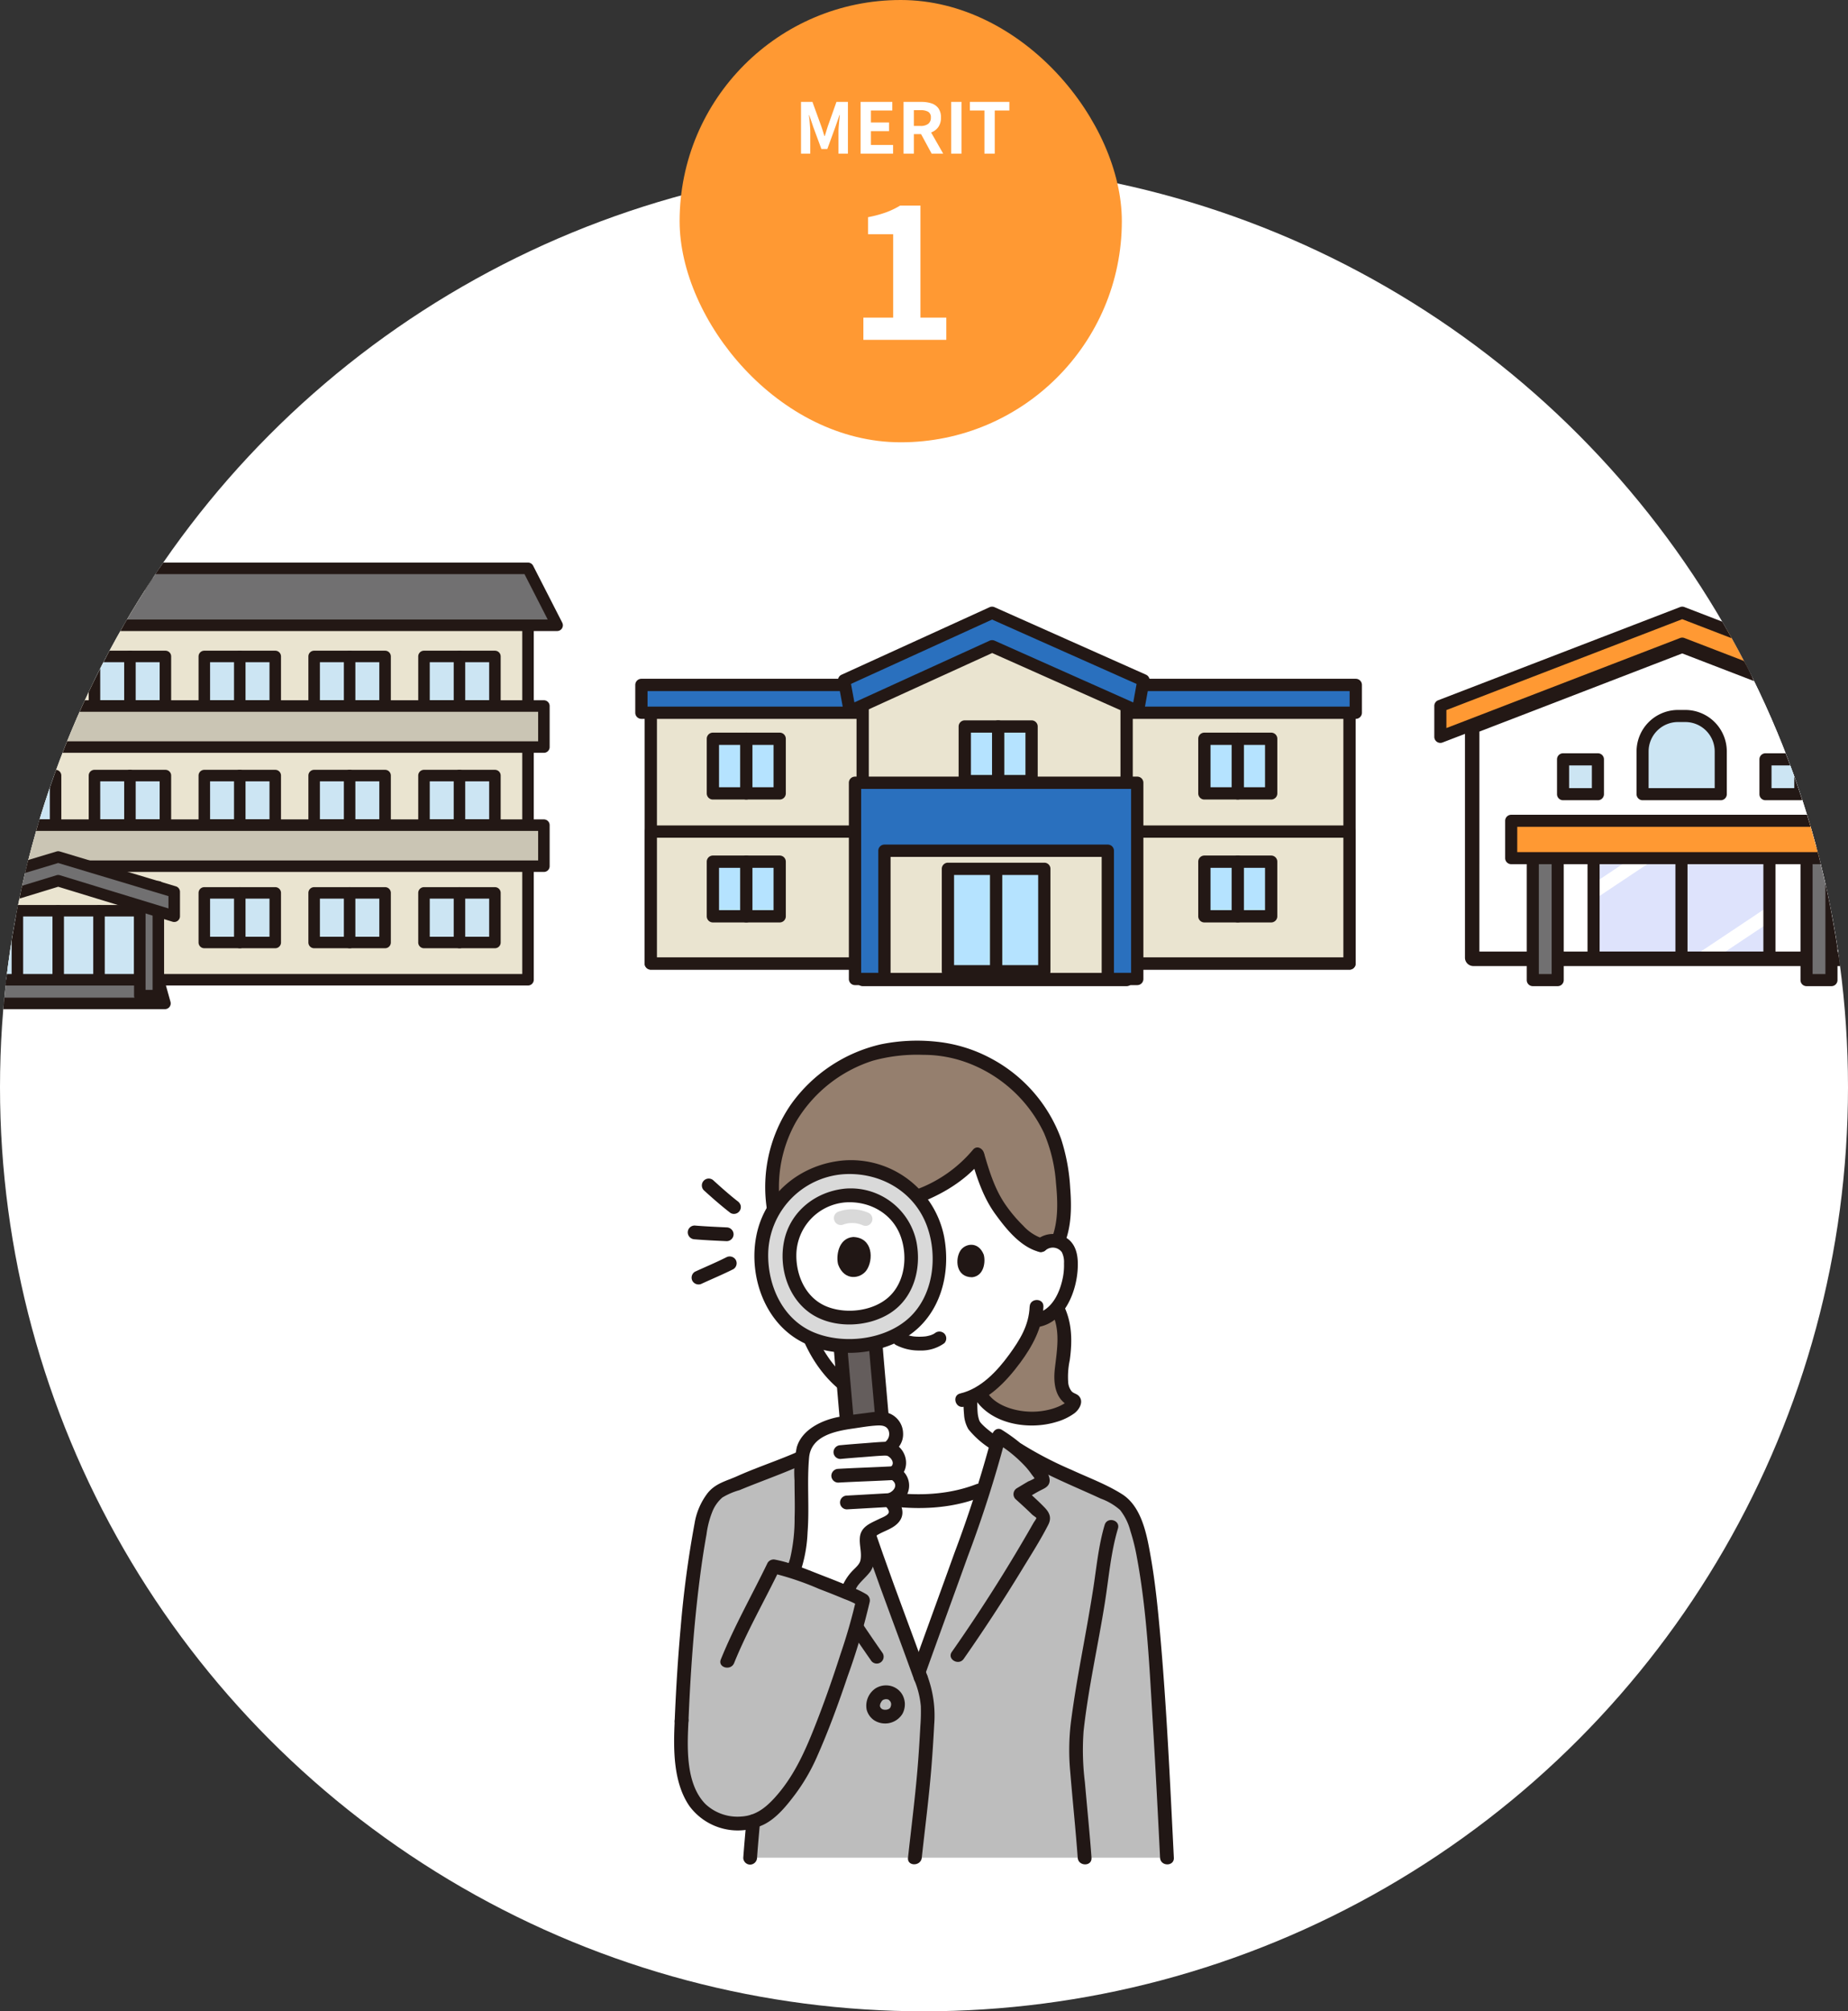 <svg xmlns="http://www.w3.org/2000/svg" xmlns:xlink="http://www.w3.org/1999/xlink" width="397" height="432" viewBox="0 0 397 432">
  <rect x="0" y="0" width="397" height="432" fill="#333333" stroke="none"/>
  <defs>
    <clipPath id="clip-path">
      <circle id="楕円形_48" data-name="楕円形 48" cx="198.5" cy="198.5" r="198.5" transform="translate(511 2460)" fill="#fdf5e7"/>
    </clipPath>
    <clipPath id="clip-path-2">
      <rect id="長方形_669" data-name="長方形 669" width="156.105" height="81.511" fill="none"/>
    </clipPath>
    <clipPath id="clip-path-3">
      <rect id="長方形_673" data-name="長方形 673" width="106.526" height="81.511" fill="none"/>
    </clipPath>
    <clipPath id="clip-path-4">
      <rect id="長方形_674" data-name="長方形 674" width="37.782" height="23.94" fill="none"/>
    </clipPath>
    <clipPath id="clip-path-6">
      <rect id="長方形_701" data-name="長方形 701" width="169.826" height="95.914" fill="none"/>
    </clipPath>
    <clipPath id="clip-path-7">
      <rect id="長方形_650" data-name="長方形 650" width="107.356" height="176.974" fill="none"/>
    </clipPath>
  </defs>
  <g id="グループ_638" data-name="グループ 638" transform="translate(-4748 -3954)">
    <circle id="楕円形_47" data-name="楕円形 47" cx="198.5" cy="198.5" r="198.5" transform="translate(4748 3989)" fill="#fff"/>
    <g id="グループ_636" data-name="グループ 636" transform="translate(4615 2660)">
      <rect id="長方形_299" data-name="長方形 299" width="95" height="95" rx="47.5" transform="translate(279 1294)" fill="#f93"/>
      <g id="グループ_581" data-name="グループ 581" transform="translate(303.675 1310.039)">
        <path id="パス_3091" data-name="パス 3091" d="M-21.919,0V-11.112h2.453L-17.574-5.9q.178.506.345,1.047t.333,1.074h.072q.178-.533.341-1.074t.326-1.047l1.849-5.213h2.465V0h-2.029V-4.64q0-.529.048-1.174t.116-1.3q.068-.655.129-1.171h-.072l-.91,2.611L-16.269-1h-1.275l-1.723-4.671-.89-2.611h-.06q.065.517.127,1.171t.11,1.3q.048.645.048,1.174V0Zm12.8,0V-11.112h6.809V-9.26H-6.9v2.568h3.89v1.864H-6.9v2.964h4.758V0ZM.108,0V-11.112H3.966a6.813,6.813,0,0,1,2.119.308,2.984,2.984,0,0,1,1.5,1.046,3.27,3.27,0,0,1,.556,2.012,3.421,3.421,0,0,1-.556,2.018,3.247,3.247,0,0,1-1.5,1.161,5.737,5.737,0,0,1-2.119.373H2.325V0ZM2.325-5.949H3.759A2.584,2.584,0,0,0,5.406-6.4a1.616,1.616,0,0,0,.568-1.341,1.344,1.344,0,0,0-.568-1.249,3.186,3.186,0,0,0-1.647-.348H2.325ZM6.142,0,3.558-4.769,5.113-6.151,8.624,0Zm4.194,0V-11.112h2.216V0Zm7.146,0V-9.26H14.358v-1.852H22.84V-9.26H19.7V0Z" transform="translate(23.325 16.961)" fill="#fff"/>
        <path id="パス_3092" data-name="パス 3092" d="M-8.523,0V-4.783h6.4V-22.694H-7.516v-3.661a25.171,25.171,0,0,0,3.858-1.032A17.428,17.428,0,0,0-.622-28.846h4.36V-4.783H9.292V0Z" transform="translate(23.325 56.961)" fill="#fff"/>
      </g>
    </g>
    <g id="マスクグループ_64" data-name="マスクグループ 64" transform="translate(4237 1529)" clip-path="url(#clip-path)">
      <g id="グループ_633" data-name="グループ 633" transform="translate(-3.799 -30.752)">
        <g id="グループ_622" data-name="グループ 622" transform="translate(651.271 2586.056)">
          <rect id="長方形_654" data-name="長方形 654" width="150.1" height="54.356" transform="translate(3.339 22.283)" fill="#eae4d0"/>
          <g id="グループ_621" data-name="グループ 621" transform="translate(0 0)">
            <g id="グループ_620" data-name="グループ 620" clip-path="url(#clip-path-2)">
              <path id="パス_3002" data-name="パス 3002" d="M152.5,68.215H2.4A1.319,1.319,0,0,1,1.08,66.9V12.54A1.318,1.318,0,0,1,2.4,11.221H152.5a1.316,1.316,0,0,1,1.319,1.319V66.9a1.318,1.318,0,0,1-1.319,1.319M3.718,65.576H151.182V13.859H3.718Z" transform="translate(0.938 9.743)" fill="#231815"/>
              <rect id="長方形_655" data-name="長方形 655" width="153.465" height="5.975" transform="translate(1.319 16.809)" fill="#2a70be"/>
              <path id="パス_3003" data-name="パス 3003" d="M154.786,16.9H1.319A1.316,1.316,0,0,1,0,15.583V9.61A1.318,1.318,0,0,1,1.319,8.291H154.786a1.319,1.319,0,0,1,1.319,1.319v5.973a1.318,1.318,0,0,1-1.319,1.319M2.638,14.264H153.465V10.929H2.638Z" transform="translate(0 7.199)" fill="#231815"/>
              <rect id="長方形_656" data-name="長方形 656" width="150.1" height="28.33" transform="translate(3.339 48.308)" fill="#eae4d0"/>
              <path id="パス_3004" data-name="パス 3004" d="M152.5,56.119H2.4A1.319,1.319,0,0,1,1.08,54.8V26.472A1.319,1.319,0,0,1,2.4,25.151H152.5a1.318,1.318,0,0,1,1.319,1.321V54.8a1.318,1.318,0,0,1-1.319,1.319M3.718,53.481H151.182V27.791H3.718Z" transform="translate(0.938 21.838)" fill="#231815"/>
              <path id="パス_3005" data-name="パス 3005" d="M82.85,76.746h-56.7V15.924L53.955,3.969,82.85,15.924Z" transform="translate(22.704 3.446)" fill="#eae4d0"/>
              <path id="パス_3006" data-name="パス 3006" d="M83.463,78.678h-56.7a1.316,1.316,0,0,1-1.319-1.319V16.536a1.322,1.322,0,0,1,.8-1.213L54.043,3.37a1.308,1.308,0,0,1,1.028-.006l28.9,11.953a1.315,1.315,0,0,1,.815,1.218V77.359a1.316,1.316,0,0,1-1.319,1.319M28.08,76.04H82.144V17.42L54.576,6.016,28.08,17.4Z" transform="translate(22.091 2.833)" fill="#231815"/>
              <path id="パス_3007" data-name="パス 3007" d="M87.132,21.847,55.816,7.9,25.234,21.841,24.012,15.2,55.8.707,88.331,15.2Z" transform="translate(20.849 0.614)" fill="#2a70be"/>
              <path id="パス_3008" data-name="パス 3008" d="M87.744,23.781a1.3,1.3,0,0,1-.536-.114L56.434,9.956,26.4,23.656a1.316,1.316,0,0,1-1.844-.96l-1.224-6.64a1.316,1.316,0,0,1,.751-1.439L55.866.121A1.306,1.306,0,0,1,56.95.115l32.528,14.49a1.322,1.322,0,0,1,.764,1.439l-1.2,6.651a1.32,1.32,0,0,1-1.3,1.085M56.428,7.191a1.3,1.3,0,0,1,.536.114l29.78,13.267.714-3.976L56.419,2.768,26.11,16.59l.73,3.963L55.881,7.308a1.33,1.33,0,0,1,.547-.118" transform="translate(20.236 0.001)" fill="#231815"/>
              <rect id="長方形_657" data-name="長方形 657" width="54.309" height="31.662" transform="translate(50.367 48.308)" fill="#eae4d0"/>
              <path id="パス_3009" data-name="パス 3009" d="M81.881,59.451H27.572a1.318,1.318,0,0,1-1.319-1.319V26.472a1.318,1.318,0,0,1,1.319-1.321H81.881A1.318,1.318,0,0,1,83.2,26.472v31.66a1.318,1.318,0,0,1-1.319,1.319m-52.99-2.638H80.562V27.791H28.891Z" transform="translate(22.795 21.838)" fill="#231815"/>
              <rect id="長方形_658" data-name="長方形 658" width="20.704" height="21.999" transform="translate(67.17 56.312)" fill="#b5e3ff"/>
              <path id="パス_3010" data-name="パス 3010" d="M57.271,54.07H36.565a1.318,1.318,0,0,1-1.319-1.319v-22a1.318,1.318,0,0,1,1.319-1.319H57.271a1.316,1.316,0,0,1,1.319,1.319v22a1.316,1.316,0,0,1-1.319,1.319M37.884,51.432H55.952V32.073H37.884Z" transform="translate(30.603 25.558)" fill="#231815"/>
              <path id="パス_3011" data-name="パス 3011" d="M25.267,20.245V62.391h6.324V34.843H79.576V62.391H85.9V20.245Z" transform="translate(21.939 17.578)" fill="#2a70be"/>
              <path id="パス_3012" data-name="パス 3012" d="M86.513,64.324H80.189a1.316,1.316,0,0,1-1.319-1.319V36.777H33.521V63.005A1.316,1.316,0,0,1,32.2,64.324H25.88a1.316,1.316,0,0,1-1.319-1.319V20.857a1.318,1.318,0,0,1,1.319-1.319H86.513a1.319,1.319,0,0,1,1.319,1.319V63.005a1.318,1.318,0,0,1-1.319,1.319m-5.005-2.638h3.686V22.178H27.2V61.686h3.684V35.458A1.318,1.318,0,0,1,32.2,34.139H80.189a1.316,1.316,0,0,1,1.319,1.319Z" transform="translate(21.326 16.964)" fill="#231815"/>
              <line id="線_81" data-name="線 81" y2="22.436" transform="translate(77.522 57.247)" fill="#f93"/>
              <path id="パス_3013" data-name="パス 3013" d="M42.107,55.011a1.316,1.316,0,0,1-1.319-1.319V31.254a1.319,1.319,0,1,1,2.638,0V53.692a1.316,1.316,0,0,1-1.319,1.319" transform="translate(35.415 25.992)" fill="#231815"/>
              <rect id="長方形_659" data-name="長方形 659" width="14.35" height="11.731" transform="translate(16.676 28.377)" fill="#717071"/>
              <line id="線_82" data-name="線 82" y2="11.731" transform="translate(23.851 28.376)" fill="#717071"/>
              <rect id="長方形_660" data-name="長方形 660" width="14.35" height="11.731" transform="translate(16.676 28.377)" fill="#b5e3ff"/>
              <path id="パス_3014" data-name="パス 3014" d="M23.887,28.852H9.539A1.318,1.318,0,0,1,8.22,27.533V15.8a1.316,1.316,0,0,1,1.319-1.319H23.887A1.316,1.316,0,0,1,25.206,15.8V27.533a1.318,1.318,0,0,1-1.319,1.319M10.858,26.214H22.57V17.121H10.858Z" transform="translate(7.137 12.575)" fill="#231815"/>
              <path id="パス_3015" data-name="パス 3015" d="M13.38,28.852a1.316,1.316,0,0,1-1.319-1.319V15.8a1.319,1.319,0,1,1,2.638,0V27.533a1.316,1.316,0,0,1-1.319,1.319" transform="translate(10.472 12.575)" fill="#231815"/>
              <rect id="長方形_661" data-name="長方形 661" width="14.35" height="11.731" transform="translate(16.676 54.772)" fill="#717071"/>
              <line id="線_83" data-name="線 83" y2="11.731" transform="translate(23.851 54.773)" fill="#717071"/>
              <rect id="長方形_662" data-name="長方形 662" width="14.35" height="11.731" transform="translate(16.676 54.772)" fill="#b5e3ff"/>
              <path id="パス_3016" data-name="パス 3016" d="M23.887,42.982H9.539A1.318,1.318,0,0,1,8.22,41.663V29.93a1.318,1.318,0,0,1,1.319-1.319H23.887a1.318,1.318,0,0,1,1.319,1.319V41.663a1.318,1.318,0,0,1-1.319,1.319M10.858,40.344H22.57V31.251H10.858Z" transform="translate(7.137 24.842)" fill="#231815"/>
              <path id="パス_3017" data-name="パス 3017" d="M13.38,42.981a1.316,1.316,0,0,1-1.319-1.319V29.931a1.319,1.319,0,1,1,2.638,0V41.662a1.316,1.316,0,0,1-1.319,1.319" transform="translate(10.472 24.843)" fill="#231815"/>
              <rect id="長方形_663" data-name="長方形 663" width="14.35" height="11.731" transform="translate(122.261 28.377)" fill="#717071"/>
              <line id="線_84" data-name="線 84" y2="11.731" transform="translate(129.436 28.376)" fill="#717071"/>
              <rect id="長方形_664" data-name="長方形 664" width="14.35" height="11.731" transform="translate(122.261 28.377)" fill="#b5e3ff"/>
              <path id="パス_3018" data-name="パス 3018" d="M80.4,28.852H66.054a1.319,1.319,0,0,1-1.319-1.319V15.8a1.318,1.318,0,0,1,1.319-1.319H80.4A1.316,1.316,0,0,1,81.723,15.8V27.533A1.318,1.318,0,0,1,80.4,28.852M67.373,26.214H79.085V17.121H67.373Z" transform="translate(56.207 12.575)" fill="#231815"/>
              <path id="パス_3019" data-name="パス 3019" d="M69.894,28.852a1.316,1.316,0,0,1-1.319-1.319V15.8a1.319,1.319,0,1,1,2.638,0V27.533a1.316,1.316,0,0,1-1.319,1.319" transform="translate(59.542 12.575)" fill="#231815"/>
              <rect id="長方形_665" data-name="長方形 665" width="14.35" height="11.731" transform="translate(70.789 25.737)" fill="#717071"/>
              <line id="線_85" data-name="線 85" y2="11.731" transform="translate(77.963 25.737)" fill="#717071"/>
              <rect id="長方形_666" data-name="長方形 666" width="14.35" height="11.731" transform="translate(70.789 25.737)" fill="#b5e3ff"/>
              <path id="パス_3020" data-name="パス 3020" d="M52.853,27.44H38.5a1.318,1.318,0,0,1-1.319-1.319V14.388A1.318,1.318,0,0,1,38.5,13.069h14.35a1.318,1.318,0,0,1,1.319,1.319V26.121a1.318,1.318,0,0,1-1.319,1.319M39.822,24.8H51.536V15.709H39.822Z" transform="translate(32.286 11.348)" fill="#231815"/>
              <path id="パス_3021" data-name="パス 3021" d="M42.343,27.439a1.316,1.316,0,0,1-1.319-1.319V14.389a1.319,1.319,0,1,1,2.638,0V26.12a1.316,1.316,0,0,1-1.319,1.319" transform="translate(35.62 11.349)" fill="#231815"/>
              <rect id="長方形_667" data-name="長方形 667" width="14.35" height="11.731" transform="translate(122.261 54.772)" fill="#717071"/>
              <line id="線_86" data-name="線 86" y2="11.731" transform="translate(129.436 54.773)" fill="#717071"/>
              <rect id="長方形_668" data-name="長方形 668" width="14.35" height="11.731" transform="translate(122.261 54.772)" fill="#b5e3ff"/>
              <path id="パス_3022" data-name="パス 3022" d="M80.4,42.982H66.054a1.319,1.319,0,0,1-1.319-1.319V29.93a1.319,1.319,0,0,1,1.319-1.319H80.4a1.318,1.318,0,0,1,1.319,1.319V41.663A1.318,1.318,0,0,1,80.4,42.982M67.373,40.344H79.085V31.251H67.373Z" transform="translate(56.207 24.842)" fill="#231815"/>
              <path id="パス_3023" data-name="パス 3023" d="M69.894,42.981a1.316,1.316,0,0,1-1.319-1.319V29.931a1.319,1.319,0,1,1,2.638,0V41.662a1.316,1.316,0,0,1-1.319,1.319" transform="translate(59.542 24.843)" fill="#231815"/>
            </g>
          </g>
        </g>
        <g id="グループ_629" data-name="グループ 629" transform="translate(822.925 2586.056)">
          <path id="パス_3024" data-name="パス 3024" d="M94.306,21.99v49.45H4.563V21.99L49.435,4.7Z" transform="translate(3.828 3.946)" fill="#717071"/>
          <g id="グループ_624" data-name="グループ 624" transform="translate(0 0)">
            <g id="グループ_623" data-name="グループ 623" clip-path="url(#clip-path-3)">
              <path id="パス_3025" data-name="パス 3025" d="M94.538,72.18H4.794a.505.505,0,0,1-.506-.506V22.222a.505.505,0,0,1,.325-.473L49.485,4.463a.475.475,0,0,1,.362,0L94.72,21.75a.506.506,0,0,1,.324.473V71.674a.505.505,0,0,1-.506.506" transform="translate(3.598 3.714)" fill="#717071"/>
              <path id="パス_3026" data-name="パス 3026" d="M104.635,20.726v6.648L52.67,7.354.706,27.374V20.726L52.67.706Z" transform="translate(0.592 0.592)" fill="#717071"/>
              <path id="パス_3027" data-name="パス 3027" d="M94.306,21.99v49.45H4.563V21.99L49.435,4.7Z" transform="translate(3.828 3.946)" fill="#fff"/>
              <path id="パス_3028" data-name="パス 3028" d="M94.538,72.18H4.794a.505.505,0,0,1-.506-.506V22.222a.505.505,0,0,1,.325-.473L49.485,4.463a.475.475,0,0,1,.362,0L94.72,21.75a.506.506,0,0,1,.324.473V71.674a.505.505,0,0,1-.506.506" transform="translate(3.598 3.714)" fill="#fff"/>
              <path id="パス_3029" data-name="パス 3029" d="M104.635,20.726v6.648L52.67,7.354.706,27.374V20.726L52.67.706Z" transform="translate(0.592 0.592)" fill="#f93"/>
              <path id="パス_3030" data-name="パス 3030" d="M94.9,73.332H5.155a1.3,1.3,0,0,1-1.3-1.3V22.584a1.3,1.3,0,0,1,.831-1.212L49.559,4.084a1.3,1.3,0,0,1,.934,0L95.366,21.372a1.3,1.3,0,0,1,.831,1.212v49.45a1.3,1.3,0,0,1-1.3,1.3m-88.446-2.6H93.6V23.478L50.026,6.688,6.454,23.478Z" transform="translate(3.236 3.353)" fill="#231815"/>
              <path id="パス_3031" data-name="パス 3031" d="M95.13,74.071H5.388a1.807,1.807,0,0,1-1.806-1.8V22.815A1.794,1.794,0,0,1,4.739,21.13L49.61,3.844a1.786,1.786,0,0,1,1.319.007L95.779,21.13a1.794,1.794,0,0,1,1.157,1.685V72.267a1.807,1.807,0,0,1-1.806,1.8m-88.951-2.6h88.16V23.359L50.259,6.376,6.179,23.359Zm43.8-65.206L50,6.277Zm.592-.009-.028.011Z" transform="translate(3.005 3.122)" fill="#231815"/>
              <path id="パス_3032" data-name="パス 3032" d="M105.228,29.264a1.321,1.321,0,0,1-.467-.086L53.262,9.339,1.765,29.177A1.3,1.3,0,0,1,0,27.966V21.319a1.3,1.3,0,0,1,.831-1.214L52.8.087a1.3,1.3,0,0,1,.934,0L105.7,20.106a1.3,1.3,0,0,1,.831,1.214v6.646a1.3,1.3,0,0,1-1.3,1.3M53.262,6.648a1.321,1.321,0,0,1,.467.086l50.2,19.339V22.211L53.262,2.691,2.6,22.211v3.862L52.8,6.735a1.321,1.321,0,0,1,.467-.086" transform="translate(0 -0.001)" fill="#231815"/>
              <rect id="長方形_670" data-name="長方形 670" width="7.485" height="7.485" transform="translate(71.146 32.793)" fill="#cce5f3"/>
              <path id="パス_3033" data-name="パス 3033" d="M46.765,27.207H39.28a1.3,1.3,0,0,1-1.3-1.3V18.424a1.3,1.3,0,0,1,1.3-1.3h7.485a1.3,1.3,0,0,1,1.3,1.3v7.485a1.3,1.3,0,0,1-1.3,1.3m-6.186-2.6h4.888V19.723H40.579Z" transform="translate(31.866 14.368)" fill="#231815"/>
              <path id="パス_3034" data-name="パス 3034" d="M24.334,29.564V20.378A7.607,7.607,0,0,1,31.94,12.77h1.58a7.607,7.607,0,0,1,7.608,7.608v9.186Z" transform="translate(20.416 10.713)" fill="#cce5f3"/>
              <path id="パス_3035" data-name="パス 3035" d="M41.721,31.454H24.927a1.3,1.3,0,0,1-1.3-1.3V20.97a8.915,8.915,0,0,1,8.9-8.906h1.58a8.915,8.915,0,0,1,8.906,8.906v9.186a1.3,1.3,0,0,1-1.3,1.3m-15.5-2.6h14.2V20.97a6.316,6.316,0,0,0-6.31-6.31h-1.58a6.316,6.316,0,0,0-6.308,6.31Z" transform="translate(19.824 10.121)" fill="#231815"/>
              <rect id="長方形_671" data-name="長方形 671" width="7.485" height="7.485" transform="translate(27.662 32.793)" fill="#cce5f3"/>
              <path id="パス_3036" data-name="パス 3036" d="M23.119,27.207H15.634a1.3,1.3,0,0,1-1.3-1.3V18.424a1.3,1.3,0,0,1,1.3-1.3h7.485a1.3,1.3,0,0,1,1.3,1.3v7.485a1.3,1.3,0,0,1-1.3,1.3m-6.186-2.6h4.888V19.723H16.933Z" transform="translate(12.028 14.368)" fill="#231815"/>
              <rect id="長方形_672" data-name="長方形 672" width="37.782" height="23.94" transform="translate(34.21 51.436)" fill="#dee3fc"/>
            </g>
          </g>
          <g id="グループ_626" data-name="グループ 626" transform="translate(34.21 51.436)">
            <g id="グループ_625" data-name="グループ 625" clip-path="url(#clip-path-4)">
              <path id="パス_3037" data-name="パス 3037" d="M27.7,49.843,51.6,33.9l2.378,1.964-23.9,15.944Z" transform="translate(-10.975 -22.996)" fill="#fff"/>
              <path id="パス_3038" data-name="パス 3038" d="M15.909,39.977,35.136,27.152l2.378,1.964L18.287,41.941Z" transform="translate(-20.863 -28.657)" fill="#fff"/>
            </g>
          </g>
          <g id="グループ_628" data-name="グループ 628" transform="translate(0 0)">
            <g id="グループ_627" data-name="グループ 627" clip-path="url(#clip-path-3)">
              <path id="パス_3039" data-name="パス 3039" d="M56.977,53.8H19.2a1.3,1.3,0,0,1-1.3-1.3V28.562a1.3,1.3,0,0,1,1.3-1.3H56.977a1.3,1.3,0,0,1,1.3,1.3V52.5a1.3,1.3,0,0,1-1.3,1.3M20.494,51.2H55.679V29.862H20.494Z" transform="translate(15.015 22.873)" fill="#231815"/>
              <path id="パス_3040" data-name="パス 3040" d="M29.467,53.8a1.3,1.3,0,0,1-1.3-1.3V28.562a1.3,1.3,0,1,1,2.6,0V52.5a1.3,1.3,0,0,1-1.3,1.3" transform="translate(23.633 22.873)" fill="#231815"/>
              <rect id="長方形_675" data-name="長方形 675" width="5.346" height="27.445" transform="translate(21.156 52.768)" fill="#717071"/>
              <path id="パス_3041" data-name="パス 3041" d="M17.444,58.03H12.1a1.3,1.3,0,0,1-1.3-1.3V29.286a1.3,1.3,0,0,1,1.3-1.3h5.348a1.3,1.3,0,0,1,1.3,1.3V56.731a1.3,1.3,0,0,1-1.3,1.3m-4.048-2.6h2.749V30.585H13.4Z" transform="translate(9.059 23.481)" fill="#231815"/>
              <rect id="長方形_676" data-name="長方形 676" width="5.346" height="27.445" transform="translate(79.968 52.768)" fill="#717071"/>
              <path id="パス_3042" data-name="パス 3042" d="M49.425,58.03H44.077a1.3,1.3,0,0,1-1.3-1.3V29.286a1.3,1.3,0,0,1,1.3-1.3h5.348a1.3,1.3,0,0,1,1.3,1.3V56.731a1.3,1.3,0,0,1-1.3,1.3m-4.049-2.6h2.751V30.585H45.376Z" transform="translate(35.891 23.481)" fill="#231815"/>
              <rect id="長方形_677" data-name="長方形 677" width="73.427" height="8.02" transform="translate(16.523 45.995)" fill="#f93"/>
              <path id="パス_3043" data-name="パス 3043" d="M83,34.921H9.577a1.3,1.3,0,0,1-1.3-1.3V25.605a1.3,1.3,0,0,1,1.3-1.3H83a1.3,1.3,0,0,1,1.3,1.3v8.018a1.3,1.3,0,0,1-1.3,1.3m-72.128-2.6h70.83V26.9H10.876Z" transform="translate(6.946 20.391)" fill="#231815"/>
            </g>
          </g>
        </g>
        <g id="グループ_632" data-name="グループ 632" transform="translate(465.896 2576.592)">
          <path id="パス_3044" data-name="パス 3044" d="M23.433,51.169l-1.515,5.081H67.88l-1.422-5.081Z" transform="translate(16.46 38.427)" fill="#717071"/>
          <g id="グループ_631" data-name="グループ 631" transform="translate(0 0)">
            <g id="グループ_630" data-name="グループ 630" clip-path="url(#clip-path-6)">
              <path id="パス_3045" data-name="パス 3045" d="M68.411,58.017H22.45a1.235,1.235,0,0,1-1.185-1.59l1.515-5.081a1.236,1.236,0,0,1,1.185-.882H66.988a1.24,1.24,0,0,1,1.192.9L69.6,56.448a1.237,1.237,0,0,1-1.191,1.569m-44.3-2.472h42.67l-.73-2.609H24.885Z" transform="translate(15.93 37.896)" fill="#231815"/>
              <rect id="長方形_679" data-name="長方形 679" width="154.843" height="84.947" transform="translate(7.491 4.649)" fill="#eae4d0"/>
              <path id="パス_3046" data-name="パス 3046" d="M159.652,89.369H4.809a1.235,1.235,0,0,1-1.236-1.236V3.184A1.234,1.234,0,0,1,4.809,1.948H159.652a1.235,1.235,0,0,1,1.236,1.236V88.133a1.236,1.236,0,0,1-1.236,1.236M6.045,86.9h152.37V4.42H6.045Z" transform="translate(2.683 1.462)" fill="#231815"/>
              <rect id="長方形_680" data-name="長方形 680" width="15.237" height="10.648" transform="translate(92.795 70.945)" fill="#cce5f3"/>
              <path id="パス_3047" data-name="パス 3047" d="M68.765,52.931H53.526a1.234,1.234,0,0,1-1.236-1.236V41.047a1.235,1.235,0,0,1,1.236-1.236H68.765A1.236,1.236,0,0,1,70,41.047V51.695a1.235,1.235,0,0,1-1.236,1.236m-14-2.472H67.529V42.283H54.762Z" transform="translate(39.269 29.897)" fill="#231815"/>
              <rect id="長方形_681" data-name="長方形 681" width="35.065" height="14.817" transform="translate(43.873 74.779)" fill="#cce5f3"/>
              <path id="パス_3048" data-name="パス 3048" d="M60.653,59.29H25.586a1.236,1.236,0,0,1-1.236-1.236V43.237A1.235,1.235,0,0,1,25.586,42H60.653a1.235,1.235,0,0,1,1.236,1.236V58.054a1.236,1.236,0,0,1-1.236,1.236M26.822,56.818H59.415V44.473H26.822Z" transform="translate(18.286 31.541)" fill="#231815"/>
              <path id="パス_3049" data-name="パス 3049" d="M30.593,59.29a1.234,1.234,0,0,1-1.236-1.236V43.237a1.236,1.236,0,1,1,2.472,0V58.054a1.234,1.234,0,0,1-1.236,1.236" transform="translate(22.047 31.541)" fill="#231815"/>
              <path id="パス_3050" data-name="パス 3050" d="M35.6,59.29a1.234,1.234,0,0,1-1.236-1.236V43.237a1.236,1.236,0,1,1,2.472,0V58.054A1.234,1.234,0,0,1,35.6,59.29" transform="translate(25.807 31.541)" fill="#231815"/>
              <path id="パス_3051" data-name="パス 3051" d="M40.606,59.29a1.234,1.234,0,0,1-1.236-1.236V43.237a1.236,1.236,0,1,1,2.472,0V58.054a1.234,1.234,0,0,1-1.236,1.236" transform="translate(29.566 31.541)" fill="#231815"/>
              <path id="パス_3052" data-name="パス 3052" d="M57.877,52.932A1.234,1.234,0,0,1,56.641,51.7V41.048a1.236,1.236,0,1,1,2.472,0V51.7a1.234,1.234,0,0,1-1.236,1.236" transform="translate(42.536 29.898)" fill="#231815"/>
              <rect id="長方形_682" data-name="長方形 682" width="15.237" height="10.648" transform="translate(116.393 70.945)" fill="#cce5f3"/>
              <path id="パス_3053" data-name="パス 3053" d="M82.239,52.931H67a1.235,1.235,0,0,1-1.236-1.236V41.047A1.236,1.236,0,0,1,67,39.811H82.239a1.236,1.236,0,0,1,1.238,1.236V51.695a1.235,1.235,0,0,1-1.238,1.236m-14-2.472H81V42.283H68.238Z" transform="translate(49.389 29.897)" fill="#231815"/>
              <path id="パス_3054" data-name="パス 3054" d="M71.354,52.932A1.234,1.234,0,0,1,70.118,51.7V41.048a1.236,1.236,0,0,1,2.472,0V51.7a1.234,1.234,0,0,1-1.236,1.236" transform="translate(52.657 29.898)" fill="#231815"/>
              <rect id="長方形_683" data-name="長方形 683" width="15.237" height="10.648" transform="translate(139.989 70.945)" fill="#cce5f3"/>
              <path id="パス_3055" data-name="パス 3055" d="M95.716,52.931H80.479a1.234,1.234,0,0,1-1.236-1.236V41.047a1.235,1.235,0,0,1,1.236-1.236H95.716a1.235,1.235,0,0,1,1.236,1.236V51.695a1.234,1.234,0,0,1-1.236,1.236m-14-2.472H94.48V42.283H81.715Z" transform="translate(59.51 29.897)" fill="#231815"/>
              <path id="パス_3056" data-name="パス 3056" d="M84.83,52.932A1.234,1.234,0,0,1,83.594,51.7V41.048a1.236,1.236,0,0,1,2.472,0V51.7a1.234,1.234,0,0,1-1.236,1.236" transform="translate(62.777 29.898)" fill="#231815"/>
              <rect id="長方形_684" data-name="長方形 684" width="15.237" height="10.648" transform="translate(16.603 70.945)" fill="#cce5f3"/>
              <path id="パス_3057" data-name="パス 3057" d="M25.25,52.931H10.011a1.234,1.234,0,0,1-1.236-1.236V41.047a1.235,1.235,0,0,1,1.236-1.236H25.25a1.235,1.235,0,0,1,1.236,1.236V51.695a1.234,1.234,0,0,1-1.236,1.236m-14-2.472H24.014V42.283H11.247Z" transform="translate(6.59 29.897)" fill="#231815"/>
              <path id="パス_3058" data-name="パス 3058" d="M14.363,52.932A1.234,1.234,0,0,1,13.127,51.7V41.048a1.236,1.236,0,1,1,2.472,0V51.7a1.234,1.234,0,0,1-1.236,1.236" transform="translate(9.858 29.898)" fill="#231815"/>
              <rect id="長方形_685" data-name="長方形 685" width="15.237" height="10.648" transform="translate(92.795 45.743)" fill="#cce5f3"/>
              <path id="パス_3059" data-name="パス 3059" d="M68.765,38.538H53.526A1.235,1.235,0,0,1,52.29,37.3V26.654a1.234,1.234,0,0,1,1.236-1.236H68.765A1.235,1.235,0,0,1,70,26.654V37.3a1.236,1.236,0,0,1-1.236,1.236m-14-2.472H67.529V27.89H54.762Z" transform="translate(39.269 19.088)" fill="#231815"/>
              <path id="パス_3060" data-name="パス 3060" d="M57.877,38.538A1.234,1.234,0,0,1,56.641,37.3V26.654a1.236,1.236,0,1,1,2.472,0V37.3a1.234,1.234,0,0,1-1.236,1.236" transform="translate(42.536 19.088)" fill="#231815"/>
              <rect id="長方形_686" data-name="長方形 686" width="15.237" height="10.648" transform="translate(116.393 45.743)" fill="#cce5f3"/>
              <path id="パス_3061" data-name="パス 3061" d="M82.239,38.538H67A1.236,1.236,0,0,1,65.766,37.3V26.654A1.235,1.235,0,0,1,67,25.418H82.239a1.235,1.235,0,0,1,1.238,1.236V37.3a1.236,1.236,0,0,1-1.238,1.236m-14-2.472H81V27.89H68.238Z" transform="translate(49.389 19.088)" fill="#231815"/>
              <rect id="長方形_687" data-name="長方形 687" width="15.237" height="10.648" transform="translate(69.199 45.743)" fill="#cce5f3"/>
              <path id="パス_3062" data-name="パス 3062" d="M55.288,38.538H40.049A1.236,1.236,0,0,1,38.813,37.3V26.654a1.235,1.235,0,0,1,1.236-1.236H55.288a1.234,1.234,0,0,1,1.236,1.236V37.3a1.235,1.235,0,0,1-1.236,1.236m-14-2.472H54.052V27.89H41.285Z" transform="translate(29.148 19.088)" fill="#231815"/>
              <path id="パス_3063" data-name="パス 3063" d="M44.4,38.538A1.234,1.234,0,0,1,43.165,37.3V26.654a1.236,1.236,0,1,1,2.472,0V37.3A1.234,1.234,0,0,1,44.4,38.538" transform="translate(32.416 19.088)" fill="#231815"/>
              <rect id="長方形_688" data-name="長方形 688" width="15.237" height="10.648" transform="translate(45.601 45.743)" fill="#cce5f3"/>
              <path id="パス_3064" data-name="パス 3064" d="M41.812,38.538H26.573A1.235,1.235,0,0,1,25.337,37.3V26.654a1.234,1.234,0,0,1,1.236-1.236H41.812a1.235,1.235,0,0,1,1.236,1.236V37.3a1.236,1.236,0,0,1-1.236,1.236m-14-2.472H40.576V27.89H27.809Z" transform="translate(19.028 19.088)" fill="#231815"/>
              <path id="パス_3065" data-name="パス 3065" d="M30.924,38.538A1.234,1.234,0,0,1,29.688,37.3V26.654a1.236,1.236,0,1,1,2.472,0V37.3a1.234,1.234,0,0,1-1.236,1.236" transform="translate(22.295 19.088)" fill="#231815"/>
              <rect id="長方形_689" data-name="長方形 689" width="15.237" height="10.648" transform="translate(69.199 20.156)" fill="#cce5f3"/>
              <path id="パス_3066" data-name="パス 3066" d="M55.288,23.925H40.049a1.235,1.235,0,0,1-1.236-1.236V12.041a1.236,1.236,0,0,1,1.236-1.236H55.288a1.235,1.235,0,0,1,1.236,1.236V22.689a1.234,1.234,0,0,1-1.236,1.236m-14-2.472H54.052V13.277H41.285Z" transform="translate(29.148 8.114)" fill="#231815"/>
              <path id="パス_3067" data-name="パス 3067" d="M44.4,23.926a1.234,1.234,0,0,1-1.236-1.236V12.042a1.236,1.236,0,1,1,2.472,0V22.69A1.234,1.234,0,0,1,44.4,23.926" transform="translate(32.416 8.115)" fill="#231815"/>
              <rect id="長方形_690" data-name="長方形 690" width="15.237" height="10.648" transform="translate(45.601 20.156)" fill="#cce5f3"/>
              <path id="パス_3068" data-name="パス 3068" d="M41.812,23.925H26.573a1.234,1.234,0,0,1-1.236-1.236V12.041a1.235,1.235,0,0,1,1.236-1.236H41.812a1.236,1.236,0,0,1,1.236,1.236V22.689a1.235,1.235,0,0,1-1.236,1.236m-14-2.472H40.576V13.277H27.809Z" transform="translate(19.028 8.114)" fill="#231815"/>
              <path id="パス_3069" data-name="パス 3069" d="M30.924,23.926a1.234,1.234,0,0,1-1.236-1.236V12.042a1.236,1.236,0,0,1,2.472,0V22.69a1.234,1.234,0,0,1-1.236,1.236" transform="translate(22.295 8.115)" fill="#231815"/>
              <path id="パス_3070" data-name="パス 3070" d="M71.354,38.538A1.234,1.234,0,0,1,70.118,37.3V26.654a1.236,1.236,0,0,1,2.472,0V37.3a1.234,1.234,0,0,1-1.236,1.236" transform="translate(52.657 19.088)" fill="#231815"/>
              <rect id="長方形_691" data-name="長方形 691" width="15.237" height="10.648" transform="translate(139.989 45.743)" fill="#cce5f3"/>
              <path id="パス_3071" data-name="パス 3071" d="M95.716,38.538H80.479A1.235,1.235,0,0,1,79.243,37.3V26.654a1.234,1.234,0,0,1,1.236-1.236H95.716a1.234,1.234,0,0,1,1.236,1.236V37.3a1.235,1.235,0,0,1-1.236,1.236m-14-2.472H94.48V27.89H81.715Z" transform="translate(59.51 19.088)" fill="#231815"/>
              <path id="パス_3072" data-name="パス 3072" d="M84.83,38.538A1.234,1.234,0,0,1,83.594,37.3V26.654a1.236,1.236,0,0,1,2.472,0V37.3a1.234,1.234,0,0,1-1.236,1.236" transform="translate(62.777 19.088)" fill="#231815"/>
              <rect id="長方形_692" data-name="長方形 692" width="15.237" height="10.648" transform="translate(16.603 45.743)" fill="#cce5f3"/>
              <path id="パス_3073" data-name="パス 3073" d="M25.25,38.538H10.011A1.235,1.235,0,0,1,8.775,37.3V26.654a1.234,1.234,0,0,1,1.236-1.236H25.25a1.234,1.234,0,0,1,1.236,1.236V37.3a1.235,1.235,0,0,1-1.236,1.236m-14-2.472H24.014V27.89H11.247Z" transform="translate(6.59 19.088)" fill="#231815"/>
              <path id="パス_3074" data-name="パス 3074" d="M14.363,38.538A1.234,1.234,0,0,1,13.127,37.3V26.654a1.236,1.236,0,1,1,2.472,0V37.3a1.234,1.234,0,0,1-1.236,1.236" transform="translate(9.858 19.088)" fill="#231815"/>
              <rect id="長方形_693" data-name="長方形 693" width="161.666" height="8.813" transform="translate(4.08 56.392)" fill="#cac5b4"/>
              <path id="パス_3075" data-name="パス 3075" d="M164.526,42.786H2.86A1.234,1.234,0,0,1,1.624,41.55V32.735A1.234,1.234,0,0,1,2.86,31.5H164.526a1.235,1.235,0,0,1,1.236,1.236V41.55a1.235,1.235,0,0,1-1.236,1.236M4.1,40.313H163.29V33.971H4.1Z" transform="translate(1.22 23.655)" fill="#231815"/>
              <rect id="長方形_694" data-name="長方形 694" width="15.237" height="10.648" transform="translate(92.795 20.156)" fill="#cce5f3"/>
              <path id="パス_3076" data-name="パス 3076" d="M68.765,23.925H53.526a1.234,1.234,0,0,1-1.236-1.236V12.041a1.235,1.235,0,0,1,1.236-1.236H68.765A1.236,1.236,0,0,1,70,12.041V22.689a1.235,1.235,0,0,1-1.236,1.236m-14-2.472H67.529V13.277H54.762Z" transform="translate(39.269 8.114)" fill="#231815"/>
              <path id="パス_3077" data-name="パス 3077" d="M57.877,23.926a1.234,1.234,0,0,1-1.236-1.236V12.042a1.236,1.236,0,1,1,2.472,0V22.69a1.234,1.234,0,0,1-1.236,1.236" transform="translate(42.536 8.115)" fill="#231815"/>
              <rect id="長方形_695" data-name="長方形 695" width="15.237" height="10.648" transform="translate(116.393 20.156)" fill="#cce5f3"/>
              <path id="パス_3078" data-name="パス 3078" d="M82.239,23.925H67a1.235,1.235,0,0,1-1.236-1.236V12.041A1.236,1.236,0,0,1,67,10.805H82.239a1.236,1.236,0,0,1,1.238,1.236V22.689a1.235,1.235,0,0,1-1.238,1.236m-14-2.472H81V13.277H68.238Z" transform="translate(49.389 8.114)" fill="#231815"/>
              <path id="パス_3079" data-name="パス 3079" d="M71.354,23.926a1.234,1.234,0,0,1-1.236-1.236V12.042a1.236,1.236,0,0,1,2.472,0V22.69a1.234,1.234,0,0,1-1.236,1.236" transform="translate(52.657 8.115)" fill="#231815"/>
              <rect id="長方形_696" data-name="長方形 696" width="15.237" height="10.648" transform="translate(139.989 20.156)" fill="#cce5f3"/>
              <path id="パス_3080" data-name="パス 3080" d="M95.716,23.925H80.479a1.234,1.234,0,0,1-1.236-1.236V12.041a1.235,1.235,0,0,1,1.236-1.236H95.716a1.235,1.235,0,0,1,1.236,1.236V22.689a1.234,1.234,0,0,1-1.236,1.236m-14-2.472H94.48V13.277H81.715Z" transform="translate(59.51 8.114)" fill="#231815"/>
              <path id="パス_3081" data-name="パス 3081" d="M84.83,23.926a1.234,1.234,0,0,1-1.236-1.236V12.042a1.236,1.236,0,0,1,2.472,0V22.69a1.234,1.234,0,0,1-1.236,1.236" transform="translate(62.777 8.115)" fill="#231815"/>
              <rect id="長方形_697" data-name="長方形 697" width="15.237" height="10.648" transform="translate(16.603 20.156)" fill="#cce5f3"/>
              <path id="パス_3082" data-name="パス 3082" d="M25.25,23.925H10.011a1.234,1.234,0,0,1-1.236-1.236V12.041a1.235,1.235,0,0,1,1.236-1.236H25.25a1.235,1.235,0,0,1,1.236,1.236V22.689a1.234,1.234,0,0,1-1.236,1.236m-14-2.472H24.014V13.277H11.247Z" transform="translate(6.59 8.114)" fill="#231815"/>
              <path id="パス_3083" data-name="パス 3083" d="M14.363,23.926a1.234,1.234,0,0,1-1.236-1.236V12.042a1.236,1.236,0,1,1,2.472,0V22.69a1.234,1.234,0,0,1-1.236,1.236" transform="translate(9.858 8.115)" fill="#231815"/>
              <rect id="長方形_698" data-name="長方形 698" width="161.666" height="8.813" transform="translate(4.08 30.803)" fill="#cac5b4"/>
              <path id="パス_3084" data-name="パス 3084" d="M164.526,28.173H2.86a1.235,1.235,0,0,1-1.236-1.236V18.122A1.235,1.235,0,0,1,2.86,16.886H164.526a1.236,1.236,0,0,1,1.236,1.236v8.814a1.236,1.236,0,0,1-1.236,1.236M4.1,25.7H163.29V19.36H4.1Z" transform="translate(1.22 12.681)" fill="#231815"/>
              <path id="パス_3085" data-name="パス 3085" d="M168.058,12.931H.706L6.961.706H161.8Z" transform="translate(0.53 0.53)" fill="#717071"/>
              <path id="パス_3086" data-name="パス 3086" d="M168.588,14.7H1.238a1.236,1.236,0,0,1-1.1-1.8L6.391.672A1.235,1.235,0,0,1,7.492,0H162.335a1.239,1.239,0,0,1,1.1.672L169.689,12.9a1.237,1.237,0,0,1-1.1,1.8M3.26,12.225H166.565l-4.989-9.753H8.249Z" transform="translate(0 -0.001)" fill="#231815"/>
              <rect id="長方形_699" data-name="長方形 699" width="3.98" height="23.37" transform="translate(39.894 69.637)" fill="#717071"/>
              <path id="パス_3087" data-name="パス 3087" d="M27.292,64.907H23.314a1.235,1.235,0,0,1-1.236-1.236V40.3a1.235,1.235,0,0,1,1.236-1.236h3.978A1.235,1.235,0,0,1,28.529,40.3v23.37a1.235,1.235,0,0,1-1.236,1.236M24.55,62.434h1.506v-20.9H24.55Z" transform="translate(16.58 29.336)" fill="#231815"/>
              <rect id="長方形_700" data-name="長方形 700" width="3.98" height="23.37" transform="translate(78.939 69.637)" fill="#717071"/>
              <path id="パス_3088" data-name="パス 3088" d="M49.591,64.907H45.613a1.235,1.235,0,0,1-1.236-1.236V40.3a1.235,1.235,0,0,1,1.236-1.236h3.978A1.235,1.235,0,0,1,50.828,40.3v23.37a1.235,1.235,0,0,1-1.236,1.236m-2.742-2.472h1.506v-20.9H46.849Z" transform="translate(33.326 29.336)" fill="#231815"/>
              <path id="パス_3089" data-name="パス 3089" d="M45.759,41.212l24.923,7.619V43.6L45.759,36.113,20.836,43.6v5.23Z" transform="translate(15.647 27.12)" fill="#717071"/>
              <path id="パス_3090" data-name="パス 3090" d="M71.213,50.6a1.218,1.218,0,0,1-.361-.054L46.29,43.034l-24.563,7.51a1.235,1.235,0,0,1-1.6-1.182V44.129a1.236,1.236,0,0,1,.879-1.184l24.925-7.487a1.259,1.259,0,0,1,.711,0L71.57,42.945a1.236,1.236,0,0,1,.879,1.184v5.234A1.234,1.234,0,0,1,71.213,50.6M46.29,40.506a1.257,1.257,0,0,1,.361.053L69.977,47.69V45.05L46.29,37.934,22.6,45.05v2.64l23.327-7.132a1.257,1.257,0,0,1,.361-.053" transform="translate(15.117 26.589)" fill="#231815"/>
            </g>
          </g>
        </g>
      </g>
    </g>
    <g id="グループ_635" data-name="グループ 635" transform="translate(4892.822 4177.524)">
      <g id="グループ_613" data-name="グループ 613" clip-path="url(#clip-path-7)">
        <path id="パス_2956" data-name="パス 2956" d="M72.413,54.226a20.961,20.961,0,0,0-.148-2.258,13.118,13.118,0,0,0-1.459-4.643,8.322,8.322,0,0,1-1.287,1.31,6.49,6.49,0,0,1-3.612,1.447c-.255.961-.544,1.772-.685,2.2-.846,2.294-5.34,9.892-11.135,13.359l.577.865C56.058,68.6,59.2,70.385,62.9,70.948a15.713,15.713,0,0,0,10.269-1.8,3.391,3.391,0,0,0,1.133-.991,1.022,1.022,0,0,0,.177-.5c0-.074-.015-.359-.1-.388-2.209-.745-2.813-3.029-2.705-5.345s.7-4.707.742-7.034q0-.344,0-.673" transform="translate(11.463 10.03)" fill="#957f6e"/>
        <path id="パス_2957" data-name="パス 2957" d="M75.4,40.511a3.939,3.939,0,0,1,3.153-.922,3.717,3.717,0,0,1,2.676,1.779,5.252,5.252,0,0,1,.551,2.116,15.769,15.769,0,0,1-1.608,8.359,10.015,10.015,0,0,1-2.591,3.4,6.649,6.649,0,0,1-3.09,1.394l-.527.08c-.256.951-.541,1.75-.68,2.174-.936,2.539-6.34,11.57-13.03,14.315a15.676,15.676,0,0,0,.571,5.6c.47,1.161,2.672,2.883,4.988,4.449,0,0,.6,16.756-16.956,16.756S31.985,83.14,31.985,83.14c2.474-1.534,4.768-3.2,5.227-4.336a15.715,15.715,0,0,0,.565-5.574,22.641,22.641,0,0,1-8.25-6.464,26.791,26.791,0,0,1-5.111-9.975l-1.007-.154a6.649,6.649,0,0,1-3.09-1.394,10.016,10.016,0,0,1-2.591-3.4,15.769,15.769,0,0,1-1.608-8.359,5.252,5.252,0,0,1,.551-2.116,3.717,3.717,0,0,1,2.676-1.779,3.939,3.939,0,0,1,3.153.922s-2.923-24.37,25.872-24.37S75.4,40.511,75.4,40.511" transform="translate(3.404 3.421)" fill="#fff"/>
        <path id="パス_2958" data-name="パス 2958" d="M79.254,26.263c-.1-.582-.2-1.12-.3-1.6C76.212,11.219,62.675.55,48.48,1.33,34.283.55,20.746,11.219,18,24.66a38.2,38.2,0,0,0,.022,12.72s.68,2.663,1.359,5.324a3.914,3.914,0,0,1,2.815.954c5.61-3.892,15.127-10.653,20.055-14.891-.4,2.516-1.846,6.794-.032,6.354C49.8,33.368,57.06,29.83,61.45,24.311A53.172,53.172,0,0,0,65.027,33.9c1.59,2.722,6.2,8.847,10.069,9.762a3.936,3.936,0,0,1,3.153-.922,3.724,3.724,0,0,1,.491.107c1.973-4.569,1.309-11.947.514-16.579" transform="translate(3.705 0.273)" fill="#957f6e"/>
        <path id="パス_2959" data-name="パス 2959" d="M19.719,37.376a28.5,28.5,0,0,1,3.04-19.948A29.674,29.674,0,0,1,39.3,4.29,35.815,35.815,0,0,1,50.077,3.042a27.144,27.144,0,0,1,10.8,2.221,29.637,29.637,0,0,1,15.166,14.6,33.228,33.228,0,0,1,2.569,10.758c.389,3.979.538,8.282-.991,12.053-.715,1.763,2.144,2.531,2.852.787,1.486-3.662,1.492-7.881,1.193-11.762A41.647,41.647,0,0,0,79.7,21.077,32.033,32.033,0,0,0,64.523,3.745,31.48,31.48,0,0,0,53.12.239a38.772,38.772,0,0,0-12.1.537,32.7,32.7,0,0,0-19.3,12.847,31.253,31.253,0,0,0-4.847,24.541c.406,1.858,3.259,1.071,2.852-.787" transform="translate(3.423 0)" fill="#211715"/>
        <path id="パス_2960" data-name="パス 2960" d="M52.689,21.255c1.217,4.151,2.581,8.32,5.141,11.85,2.314,3.192,5.42,7.1,9.425,8.135a1.481,1.481,0,0,0,.787-2.853,9.98,9.98,0,0,1-4.22-2.777,31.114,31.114,0,0,1-3.7-4.37c-2.277-3.227-3.473-7.011-4.576-10.772-.534-1.823-3.39-1.047-2.852.787" transform="translate(11.152 4.118)" fill="#211715"/>
        <path id="パス_2961" data-name="パス 2961" d="M59.9,19.432A28.851,28.851,0,0,1,47.907,27.9c-1.23.491-2.487.921-3.758,1.3q-.718.213-1.442.4c-.322.086-.645.167-.968.246q-1.265.122.516.694c.107-.087.206-2,.257-2.252.2-.955.425-1.9.591-2.863a1.493,1.493,0,0,0-2.472-1.44,244.8,244.8,0,0,1-19.756,14.66c-1.554,1.079-.076,3.643,1.493,2.555A252.666,252.666,0,0,0,42.722,26.075l-2.471-1.439c-.351,2.034-1.463,4.624-.85,6.686.854,2.871,4.906.945,6.724.351,6.015-1.966,11.853-5.154,15.868-10.151,1.18-1.47-.9-3.576-2.092-2.092" transform="translate(4.284 4.011)" fill="#211715"/>
        <path id="パス_2962" data-name="パス 2962" d="M69.832,48.544c1.915,3.861,1.131,7.987.662,12.072-.387,3.37.119,6.947,3.658,8.3l-.883-.679q.131-1.011-.36-.353c-.147.1-.3.194-.452.284a10.467,10.467,0,0,1-1,.527,12.381,12.381,0,0,1-1.966.686,15.441,15.441,0,0,1-5.354.428c-2.84-.253-6.314-1.39-8.027-3.836-1.083-1.548-3.649-.072-2.555,1.493,3.646,5.205,11.519,6.369,17.251,4.615a12.347,12.347,0,0,0,3.9-1.872c1.073-.824,2.1-2.567.884-3.764-.442-.436-1.1-.49-1.521-.98a3.545,3.545,0,0,1-.7-1.771,17.3,17.3,0,0,1,.327-4.893c.559-4.03.534-8.035-1.31-11.755-.845-1.705-3.4-.208-2.554,1.493" transform="translate(11.294 9.812)" fill="#211715"/>
        <path id="パス_2963" data-name="パス 2963" d="M66.483,37.718a2.4,2.4,0,0,1,3.443.452,4.718,4.718,0,0,1,.464,2.394,13.578,13.578,0,0,1-.2,2.812c-.611,3.346-2.346,7.331-6.057,8A1.49,1.49,0,0,0,63.1,53.191a1.51,1.51,0,0,0,1.819,1.033c5.4-.967,7.971-7.081,8.378-11.975.2-2.461.047-5.339-2.087-6.943a5.449,5.449,0,0,0-6.822.321,1.49,1.49,0,0,0,0,2.092,1.511,1.511,0,0,0,2.092,0" transform="translate(13.364 7.26)" fill="#211715"/>
        <path id="パス_2964" data-name="パス 2964" d="M65.81,47.382c-.162,4.016-2.045,7.076-4.422,10.339C58.809,61.258,55.314,65,50.9,66.033c-1.853.435-1.069,3.288.787,2.853,5.122-1.2,9.1-5.4,12.116-9.477,2.609-3.533,4.787-7.535,4.97-12.026.076-1.9-2.881-1.9-2.958,0" transform="translate(10.562 9.74)" fill="#211715"/>
        <path id="パス_2965" data-name="パス 2965" d="M23.807,35.626a5.449,5.449,0,0,0-6.821-.321c-2.137,1.6-2.292,4.484-2.087,6.943.406,4.894,2.978,11.007,8.378,11.975A1.521,1.521,0,0,0,25.1,53.19a1.492,1.492,0,0,0-1.034-1.819c-3.711-.665-5.446-4.65-6.057-8a13.574,13.574,0,0,1-.2-2.659,5.351,5.351,0,0,1,.4-2.442,2.385,2.385,0,0,1,3.506-.556,1.521,1.521,0,0,0,2.092,0,1.492,1.492,0,0,0,0-2.092" transform="translate(3.144 7.26)" fill="#211715"/>
        <path id="パス_2966" data-name="パス 2966" d="M21.084,47.209C22.791,56.989,29.1,67.1,39.364,69.448c1.853.425,2.644-2.426.787-2.852a20.078,20.078,0,0,1-11.339-7.962,28.643,28.643,0,0,1-4.877-12.211c-.326-1.871-3.178-1.079-2.852.787" transform="translate(4.463 9.612)" fill="#211715"/>
        <path id="パス_2967" data-name="パス 2967" d="M1.34,131.2C2.213,109.68,4.249,95.719,5.7,88.447a11.492,11.492,0,0,1,3.345-6.254c1.345-1.166,3.127-1.382,4.567-2.068,5.23-2.492,11.564-4.265,16.64-6.987l4.2-2.917c3.2,9.519,6.88,20.49,10.318,30.075,2.39,6.664,5.077,13.719,7.5,20.43,2.66-7.433,4.617-12.7,7.238-20,3.438-9.584,7.536-20.616,9.958-30.462l4.339,2.84c3.919,2.64,11.3,5.731,16.749,8.361A31.361,31.361,0,0,1,96.079,84.4c1.449,1.159,2.545,3.722,3.414,6.621,3.024,10.08,4.518,37.754,6.118,69.588H16.07c.167-2.288.407-5.014.661-7.811a12.16,12.16,0,0,1-9.59-1.3c-4.916-3.029-6.311-10.355-5.8-20.3" transform="translate(0.263 14.883)" fill="#bdbdbd"/>
        <path id="パス_2968" data-name="パス 2968" d="M15.214,146.43c.19-2.607.425-5.211.663-7.815a1.486,1.486,0,0,0-1.48-1.479,1.519,1.519,0,0,0-1.479,1.479c-.238,2.6-.471,5.208-.663,7.815a1.487,1.487,0,0,0,1.48,1.479,1.514,1.514,0,0,0,1.479-1.479" transform="translate(2.597 29.064)" fill="#211715"/>
        <path id="パス_2969" data-name="パス 2969" d="M51.3,63.7a27.549,27.549,0,0,0,.113,3.421,6.962,6.962,0,0,0,.937,3.152A19.273,19.273,0,0,0,57.6,74.764,1.479,1.479,0,1,0,59.09,72.21c-.882-.6-1.757-1.212-2.516-1.835-.358-.292-.707-.594-1.037-.915-.145-.141-.286-.284-.423-.434-.064-.072-.128-.164-.2-.23-.143-.133.164.263-.007-.012-.078-.125-.153-.245-.224-.374s.074.259.016.023c-.029-.122-.082-.242-.118-.365-.065-.228-.119-.459-.161-.692-.025-.132-.05-.265-.068-.4.021.156,0-.055-.007-.1-.1-1.056-.092-2.115-.085-3.174a1.479,1.479,0,1,0-2.957,0" transform="translate(10.872 13.188)" fill="#211715"/>
        <path id="パス_2970" data-name="パス 2970" d="M33.773,63.8c.006,1.039,0,2.072-.088,3.109l-.018.16c.015-.1.015-.1,0,0s-.034.208-.053.311a7.6,7.6,0,0,1-.182.75c-.035.116-.091.238-.118.355.016-.074.115-.2.027-.068-.059.091-.336.47-.086.175a17.927,17.927,0,0,1-4.541,3.483,1.479,1.479,0,1,0,1.493,2.554c1.047-.651,2.08-1.328,3.06-2.076A11.439,11.439,0,0,0,35.641,70.3a6.206,6.206,0,0,0,.937-2.881,25.886,25.886,0,0,0,.154-3.626,1.479,1.479,0,0,0-2.958,0" transform="translate(5.931 13.207)" fill="#211715"/>
        <path id="パス_2971" data-name="パス 2971" d="M49.2,109.174c1.206-3.312,2.4-6.58,3.77-10.407,2.179-6.075,4.622-12.73,6.736-19.3a10.338,10.338,0,0,1-1.256.39c-3.9,1.55-9.578,2.181-13.569,2.172a54.836,54.836,0,0,1-12.516-1.8l-.227-.056c2.028,6.344,4.33,12.757,6.422,18.589q3.587,9.995,7.172,19.991c1.265-3.534,2.372-6.577,3.466-9.584" transform="translate(6.811 16.843)" fill="#fff"/>
        <path id="パス_2972" data-name="パス 2972" d="M32.184,81.86c8.584,2.254,18.437,2.88,26.87-.373,1.757-.677.994-3.539-.787-2.852-7.976,3.076-17.176,2.505-25.3.373a1.48,1.48,0,0,0-.787,2.852" transform="translate(6.598 16.643)" fill="#211715"/>
        <path id="パス_2973" data-name="パス 2973" d="M38.9,117.366a3.385,3.385,0,0,1,.4.424l-.231-.3a2.757,2.757,0,0,1,.322.547l-.149-.353a2.652,2.652,0,0,1,.183.659c-.017-.131-.035-.263-.052-.394a2.989,2.989,0,0,1,0,.736c.017-.131.035-.262.052-.393a3.2,3.2,0,0,1-.212.776l.149-.354a2.581,2.581,0,0,1-.31.549l.231-.3a2.312,2.312,0,0,1-.41.4l.3-.231a2.821,2.821,0,0,1-.582.332l.354-.149a3.259,3.259,0,0,1-.756.2l.394-.052a3.476,3.476,0,0,1-.883,0l.394.053a3.062,3.062,0,0,1-.725-.193l.354.149a2.453,2.453,0,0,1-.493-.282l.3.231a2.907,2.907,0,0,1-.481-.48l.231.3a2.544,2.544,0,0,1-.321-.549l.149.353a2.466,2.466,0,0,1-.139-.519c.018.131.035.262.053.393a2.55,2.55,0,0,1,0-.63l-.052.394a3.063,3.063,0,0,1,.216-.767l-.149.353a4.024,4.024,0,0,1,.5-.836l-.23.3a2.386,2.386,0,0,1,.385-.4c-.1.076-.2.154-.3.23a2.644,2.644,0,0,1,.531-.31l-.353.149a3.094,3.094,0,0,1,.778-.21l-.393.052a3.114,3.114,0,0,1,.766,0l-.393-.053a2.859,2.859,0,0,1,.631.168l-.354-.149a2.334,2.334,0,0,1,.515.3c-.1-.078-.2-.155-.3-.231.029.023.057.046.085.07a1.573,1.573,0,0,0,1.046.433,1.508,1.508,0,0,0,1.046-.433,1.489,1.489,0,0,0,.433-1.046,1.467,1.467,0,0,0-.433-1.046,4.052,4.052,0,0,0-2.606-1,4.258,4.258,0,0,0-2.35.644,4.5,4.5,0,0,0-1.9,4.561,3.934,3.934,0,0,0,1.63,2.3,4.382,4.382,0,0,0,6.058-1.39,4.381,4.381,0,0,0,.513-2.341,4.475,4.475,0,0,0-.442-1.607,3.961,3.961,0,0,0-.907-1.17,1.561,1.561,0,0,0-1.046-.433,1.479,1.479,0,0,0-1.046,2.524" transform="translate(7.217 24.219)" fill="#211715"/>
        <path id="パス_2974" data-name="パス 2974" d="M44.417,151.8c.688-6.323,1.509-12.639,2.032-18.978.267-3.219.47-6.446.64-9.671a24.425,24.425,0,0,0-1.454-10.378c-.667-1.765-3.527-1-2.853.787a18.738,18.738,0,0,1,1.43,5.675,40.111,40.111,0,0,1-.1,4.284c-.173,3.181-.367,6.366-.64,9.542-.537,6.258-1.333,12.5-2.013,18.739-.2,1.889,2.755,1.875,2.958,0" transform="translate(8.784 23.69)" fill="#211715"/>
        <path id="パス_2975" data-name="パス 2975" d="M60.625,74.144c5.644,3.735,12.2,6.249,18.321,9.094a12.994,12.994,0,0,1,4.142,2.436,12.208,12.208,0,0,1,2.22,4.5,43.037,43.037,0,0,1,1.389,5.62c2.218,11.884,2.732,24.16,3.464,36.2.576,9.457,1.053,18.918,1.529,28.381.095,1.894,3.053,1.905,2.957,0-.808-16.095-1.533-32.213-2.968-48.267-.486-5.439-1.035-10.9-1.982-16.278-.824-4.69-1.879-10.823-6.176-13.546-3.343-2.12-7.267-3.563-10.853-5.223a79.125,79.125,0,0,1-10.551-5.469c-1.592-1.054-3.075,1.506-1.493,2.554" transform="translate(12.705 15.12)" fill="#211715"/>
        <path id="パス_2976" data-name="パス 2976" d="M59.347,70.117A261.373,261.373,0,0,1,51.274,95.34c-2.945,8.2-5.942,16.372-8.885,24.57-.644,1.795,2.213,2.567,2.853.785,2.941-8.2,5.938-16.373,8.883-24.57A261.243,261.243,0,0,0,62.2,70.9c.459-1.848-2.392-2.636-2.852-.787" transform="translate(8.964 14.637)" fill="#211715"/>
        <path id="パス_2977" data-name="パス 2977" d="M51.826,118.194q6.535-9.351,12.477-19.1c1.934-3.181,3.985-6.368,5.678-9.685.743-1.456.341-2.544-.744-3.681-1.327-1.389-2.774-2.67-4.2-3.953q-.149,1.162-.3,2.323c1.142-.681,2.268-1.4,3.442-2.019.791-.419,1.762-.742,2.04-1.7.491-1.7-1.733-4.061-2.716-5.2a36.2,36.2,0,0,0-7.41-6.126c-1.58-1.07-3.061,1.491-1.492,2.554,1.157.785,2.332,1.539,3.414,2.428a28.747,28.747,0,0,1,2.918,2.7,15.374,15.374,0,0,1,1.407,1.739c.208.3.97,1.179.973,1.516l.433-1.046a8.518,8.518,0,0,1-2.031,1.127c-.831.48-1.647.985-2.472,1.476a1.493,1.493,0,0,0-.3,2.323c1.216,1.094,2.428,2.194,3.591,3.344.143.141.877.633.892.705.035.177-.471.831-.568,1q-.64,1.125-1.288,2.246-2.525,4.361-5.176,8.65-5.319,8.6-11.123,16.887c-1.093,1.563,1.47,3.043,2.555,1.493" transform="translate(10.386 14.58)" fill="#211715"/>
        <path id="パス_2978" data-name="パス 2978" d="M74.821,157.489c-.4-5.413-.953-10.813-1.422-16.219a55.848,55.848,0,0,1-.281-10.964c1.016-9.274,3.109-18.4,4.574-27.6.836-5.259,1.275-10.81,2.81-15.925.548-1.828-2.306-2.608-2.853-.787-1.333,4.443-1.76,9.24-2.476,13.809-.771,4.913-1.669,9.8-2.556,14.687-.835,4.609-1.617,9.231-2.221,13.877a49.985,49.985,0,0,0-.137,10.744c.5,6.131,1.149,12.249,1.6,18.383.141,1.887,3.1,1.9,2.958,0" transform="translate(14.843 18.005)" fill="#211715"/>
        <path id="パス_2979" data-name="パス 2979" d="M27.486,70.862c2.864,8.52,5.722,17.043,8.7,25.523,3.088,8.785,6.424,17.48,9.573,26.243.639,1.778,3.5,1.011,2.852-.787-3.149-8.764-6.485-17.458-9.573-26.243-2.98-8.48-5.838-17-8.7-25.523-.6-1.795-3.46-1.025-2.852.787" transform="translate(5.807 14.635)" fill="#211715"/>
        <path id="パス_2980" data-name="パス 2980" d="M38.22,109.808q-2.225-3.18-4.384-6.406a1.479,1.479,0,1,0-2.554,1.493q2.158,3.227,4.384,6.406a1.479,1.479,0,1,0,2.554-1.493" transform="translate(6.586 21.758)" fill="#211715"/>
        <path id="パス_2981" data-name="パス 2981" d="M3.062,130.95C3.483,120.706,4.2,110.464,5.5,100.292c.4-3.143.871-6.277,1.435-9.395a20.028,20.028,0,0,1,1.314-5.026,7.9,7.9,0,0,1,2.091-2.887A14.911,14.911,0,0,1,14.026,81.4c5.715-2.375,11.736-4.347,17.218-7.238,1.683-.888.19-3.442-1.493-2.554C24.57,74.34,18.9,75.989,13.562,78.383c-2.373,1.064-4.678,1.525-6.389,3.654a14.557,14.557,0,0,0-2.8,6.491,225.34,225.34,0,0,0-3,22.473c-.6,6.637-1,13.29-1.277,19.948-.078,1.9,2.88,1.9,2.958,0" transform="translate(0.022 15.137)" fill="#211715"/>
        <path id="パス_2982" data-name="パス 2982" d="M39.41,54.421a10.735,10.735,0,0,0,5.17,1.2,8.449,8.449,0,0,0,5.248-1.561,1.483,1.483,0,0,0,0-2.092,1.527,1.527,0,0,0-2.092,0c.457-.355.136-.107.018-.032-.1.065-.207.126-.315.182-.147.078-.474.141-.078.051-.145.034-.292.113-.435.159a8.006,8.006,0,0,1-1.214.276c.223-.034.055-.007-.074,0s-.239.022-.359.029c-.287.019-.576.027-.863.024-.258,0-.516-.01-.773-.028-.119-.007-.236-.017-.355-.029-.045,0-.476-.078-.128-.013a10.659,10.659,0,0,1-1.136-.251c-.159-.048-.314-.105-.471-.159-.364-.125.256.127-.073-.028-.2-.092-.387-.187-.577-.287a1.479,1.479,0,1,0-1.493,2.554" transform="translate(8.201 10.926)" fill="#211715"/>
        <path id="パス_2983" data-name="パス 2983" d="M55.86,38.268c.429,1.4.15,4.607-2.494,4.88-3.5-.022-3.682-3.9-2.505-5.729.963-1.494,3.8-2.116,5,.848" transform="translate(10.641 7.666)" fill="#211715"/>
        <path id="パス_2984" data-name="パス 2984" d="M33.02,22.464A18.726,18.726,0,0,0,15.514,42.923c.955,11.809,8.922,18.678,20.6,17.734,11.945-.966,18.432-9,17.477-20.814A18.71,18.71,0,0,0,33.02,22.464" transform="translate(3.274 4.746)" fill="#d9d9d9"/>
        <path id="パス_2985" data-name="パス 2985" d="M32.451,27.446A12.8,12.8,0,0,0,20.485,41.432c.653,8.073,6.1,12.769,14.079,12.123,8.166-.661,12.6-6.155,11.947-14.228a12.79,12.79,0,0,0-14.06-11.881" transform="translate(4.332 5.807)" fill="#fff"/>
        <path id="パス_2986" data-name="パス 2986" d="M29.488,54.266c.229,2.827,1.521,17.373,1.849,21.433a3.877,3.877,0,0,0,4.089,3.694c2.507-.2,3.676-1.408,3.441-4.3-.343-4.237-1.494-17.14-1.818-21.143Z" transform="translate(6.25 11.433)" fill="#645d5c"/>
        <path id="パス_2987" data-name="パス 2987" d="M33.279,21.241c-9.025.823-16.762,6.978-18.607,16.041-1.647,8.093,1.285,17.555,8.408,22.149,6.9,4.453,17.291,4.025,24.087-.442,7.049-4.634,9.351-13.488,7.8-21.474A20.411,20.411,0,0,0,33.279,21.241c-1.888.133-1.9,3.093,0,2.958,7.794-.551,15.228,3.575,18,11.071,2.388,6.46,1.449,14.87-3.759,19.718-5.135,4.777-13.981,5.82-20.369,3.238-6.788-2.741-10.1-10.026-9.958-17.048A17.457,17.457,0,0,1,33.279,24.2c1.88-.172,1.9-3.132,0-2.958" transform="translate(3.015 4.491)" fill="#211715"/>
        <path id="パス_2988" data-name="パス 2988" d="M28.269,54.514c.573,7.046,1.167,14.1,1.825,21.136.221,2.348,1.361,4.445,3.719,5.222a5.484,5.484,0,0,0,5.971-1.719c1.1-1.607.845-3.568.691-5.4q-.251-2.978-.514-5.955c-.394-4.535-.806-9.069-1.174-13.606-.153-1.883-3.112-1.9-2.957,0,.567,6.994,1.281,13.977,1.8,20.974.126,1.693-.144,2.969-2.1,3s-2.415-1.7-2.55-3.3c-.286-3.42-.588-6.838-.886-10.257-.295-3.366-.6-6.731-.874-10.1-.154-1.885-3.113-1.9-2.958,0" transform="translate(5.99 11.185)" fill="#211715"/>
        <path id="パス_2989" data-name="パス 2989" d="M32.71,26.223c-6.374.6-11.875,4.9-13.174,11.327-1.15,5.689.874,12.235,5.8,15.544,4.813,3.233,12.155,2.968,16.976-.113,5.07-3.24,6.753-9.474,5.7-15.173a14.423,14.423,0,0,0-15.3-11.585c-1.889.13-1.9,3.088,0,2.96,5.193-.354,10.166,2.374,11.928,7.433,1.485,4.264.859,9.715-2.586,12.871-3.385,3.1-9.265,3.759-13.432,2.028-4.425-1.837-6.536-6.62-6.439-11.21A11.457,11.457,0,0,1,32.71,29.183c1.878-.177,1.9-3.136,0-2.96" transform="translate(4.074 5.55)" fill="#211715"/>
        <path id="パス_2990" data-name="パス 2990" d="M19.455,104.991c.915-3.34,2.729-6.147,3.19-9.6a72.733,72.733,0,0,0,.633-10.283A81.734,81.734,0,0,1,23.528,74.1c.359-2.625,3.471-4.843,6.647-5.758,2.538-.584,7.066-1.075,8.656-1.3,1.983-.276,3.758.166,4.425,1.763.829,1.984.063,3.5-1.548,4.622a2.846,2.846,0,0,1,2.486,2.511,2.383,2.383,0,0,1-1.131,2.751,2.827,2.827,0,0,1,1.831,2.363c.1,1.52-.77,2.867-2.763,3.46,4.253,4.584-2.709,5.021-4.713,7.236-.521,1.562.147,3.353.03,5.008-.141,1.977-.271,1.825-1.59,3.277-2.194,2.417-2.774,2.89-3.181,6.272Z" transform="translate(4.123 14.193)" fill="#fff"/>
        <path id="パス_2991" data-name="パス 2991" d="M21.142,105.64c.658-2.276,1.72-4.392,2.471-6.634a30.372,30.372,0,0,0,1.19-7.335c.414-5.349-.155-10.724.326-16.063.423-4.7,5.665-5.7,9.516-6.25,1.683-.24,3.421-.556,5.123-.642.955-.048,1.927.035,2.392.967a2.123,2.123,0,0,1-.937,2.724c-.917.684-1.022,2.428.353,2.7,1.023.2,2.246,1.749,1,2.558a1.5,1.5,0,0,0,0,2.555c1.8.919,1.087,2.554-.578,3.121a1.5,1.5,0,0,0-.652,2.471c.333.374,1.091,1.116.871,1.669-.239.6-1.46,1.025-1.978,1.282-1.858.92-3.958,1.622-4.195,3.958-.165,1.625.436,3.275.131,4.89-.189,1.006-1.186,1.714-1.851,2.452a10.843,10.843,0,0,0-2.867,6.5c-.242,1.882,2.717,1.864,2.957,0a6.969,6.969,0,0,1,1.172-3.446c.836-1.116,1.963-2,2.775-3.135a5.793,5.793,0,0,0,.837-3.469c0-.937-.2-1.862-.234-2.8-.024-.738-.164-.773.358-1.159,1.572-1.157,3.637-1.475,4.986-2.981,1.723-1.925.607-4.188-.873-5.852q-.325,1.236-.652,2.472c1.905-.648,3.506-1.9,3.8-4a4.332,4.332,0,0,0-2.515-4.524v2.555c3.281-2.135,2.043-7.211-1.708-7.966l.353,2.7c1.515-1.127,2.716-2.6,2.609-4.6a4.693,4.693,0,0,0-2.957-4.243c-1.642-.617-3.351-.285-5.032-.074-1.874.236-3.75.471-5.61.794-3.653.633-8.125,2.67-9.241,6.566A26.492,26.492,0,0,0,22,80.521c0,2.663.11,5.324.018,7.987a37.536,37.536,0,0,1-.961,8.751c-.731,2.6-2.019,5-2.769,7.594a1.48,1.48,0,0,0,2.852.787" transform="translate(3.863 13.938)" fill="#211715"/>
        <path id="パス_2992" data-name="パス 2992" d="M29.729,74.78c1.782-.172,3.567-.307,5.351-.441,1.584-.119,3.178-.281,4.767-.3a1.479,1.479,0,0,0,0-2.957c-1.589.022-3.183.183-4.767.3-1.784.135-3.569.27-5.351.441A1.521,1.521,0,0,0,28.25,73.3a1.488,1.488,0,0,0,1.479,1.479" transform="translate(5.987 15.064)" fill="#211715"/>
        <path id="パス_2993" data-name="パス 2993" d="M29.348,78.938c3.976-.225,7.958-.336,11.934-.559A1.513,1.513,0,0,0,42.76,76.9a1.492,1.492,0,0,0-1.479-1.479c-3.976.224-7.958.334-11.934.559a1.513,1.513,0,0,0-1.479,1.48,1.492,1.492,0,0,0,1.479,1.479" transform="translate(5.906 15.984)" fill="#211715"/>
        <path id="パス_2994" data-name="パス 2994" d="M30.886,83.673q4.619-.26,9.24-.524a1.479,1.479,0,0,0,0-2.958q-4.619.262-9.24.524a1.479,1.479,0,0,0,0,2.958" transform="translate(6.232 16.995)" fill="#211715"/>
        <path id="パス_2995" data-name="パス 2995" d="M29.1,40.7c-.474-1.733-.007-5.672,3.247-5.907,4.285.16,4.365,4.942,2.852,7.142-1.239,1.8-4.736,2.457-6.1-1.235" transform="translate(6.133 7.374)" fill="#211715"/>
        <path id="パス_2996" data-name="パス 2996" d="M10.544,38.428c-2.2,1.105-4.479,2.057-6.718,3.087A1.485,1.485,0,0,0,3.3,43.539a1.52,1.52,0,0,0,2.024.528c2.238-1.029,4.514-1.979,6.718-3.084a1.488,1.488,0,0,0,.531-2.023,1.517,1.517,0,0,0-2.024-.532" transform="translate(0.656 8.105)" fill="#211715"/>
        <path id="パス_2997" data-name="パス 2997" d="M10.781,33.161c-2.3-.109-4.6-.21-6.887-.4a1.486,1.486,0,0,0-1.48,1.479,1.518,1.518,0,0,0,1.48,1.48c2.292.194,4.591.295,6.887.4a1.489,1.489,0,0,0,1.479-1.48,1.51,1.51,0,0,0-1.479-1.479" transform="translate(0.511 6.942)" fill="#211715"/>
        <path id="パス_2998" data-name="パス 2998" d="M12.554,29.268l.151.118-.11-.087-.149-.116c-.113-.088-.224-.177-.336-.267q-.36-.289-.715-.582-.7-.58-1.388-1.177c-.867-.751-1.721-1.517-2.569-2.289a1.479,1.479,0,0,0-2.092,2.092c1.852,1.683,3.732,3.335,5.714,4.862a1.475,1.475,0,0,0,1.139.149,1.478,1.478,0,0,0,1.034-1.819,1.752,1.752,0,0,0-.68-.884" transform="translate(1.043 5.181)" fill="#211715"/>
        <path id="パス_2999" data-name="パス 2999" d="M26.5,135.286c4.872-10.253,10.9-29.169,12.071-34.831-1.469-1.066-15.927-6.7-19.224-7.293-.937,1.968-6.164,11.092-9.9,20.38Z" transform="translate(2.004 19.744)" fill="#bdbdbd"/>
        <path id="パス_3000" data-name="パス 3000" d="M12.886,114.19c2.8-6.919,6.507-13.328,9.746-20.027l-1.671.68A61.951,61.951,0,0,1,31.1,98.251c1.848.707,3.692,1.431,5.513,2.2a18.148,18.148,0,0,1,3.224,1.533l-.68-1.67a119.572,119.572,0,0,1-3.4,11.908C34,117.688,32.1,123.112,29.972,128.442s-4.521,10.482-8.45,14.765c-1.954,2.129-4.068,3.759-7.058,3.944a10.067,10.067,0,0,1-7.724-2.665c-4.318-4.368-3.928-12.277-3.658-17.889.091-1.9-2.867-1.9-2.958,0-.286,5.962-.378,13.193,3.178,18.332a12.929,12.929,0,0,0,16,3.928c2.721-1.368,4.831-4,6.631-6.376a40.954,40.954,0,0,0,4.746-8.148c2.512-5.649,4.631-11.476,6.607-17.332a140.679,140.679,0,0,0,4.716-15.9,1.545,1.545,0,0,0-.68-1.67A18.233,18.233,0,0,0,38.1,97.9c-1.949-.83-3.916-1.617-5.892-2.377-3.376-1.3-6.891-2.847-10.461-3.534a1.516,1.516,0,0,0-1.67.68C16.726,99.6,12.934,106.243,10.035,113.4c-.715,1.763,2.145,2.531,2.852.787" transform="translate(0 19.489)" fill="#211715"/>
        <path id="パス_3001" data-name="パス 3001" d="M30.194,33.208a7.289,7.289,0,0,1,1.433-.358l-.393.052a7.506,7.506,0,0,1,1.937-.006l-.394-.053a7.472,7.472,0,0,1,.951.193c.149.041.3.086.441.137.073.025.144.055.217.08.271.095-.3-.132-.011-.007a1.611,1.611,0,0,0,1.139.149,1.479,1.479,0,0,0,.353-2.7,9.054,9.054,0,0,0-3.341-.81,8.294,8.294,0,0,0-3.118.474,1.479,1.479,0,0,0,.787,2.852" transform="translate(6 6.332)" fill="#d9d9d9"/>
      </g>
    </g>
  </g>
</svg>
